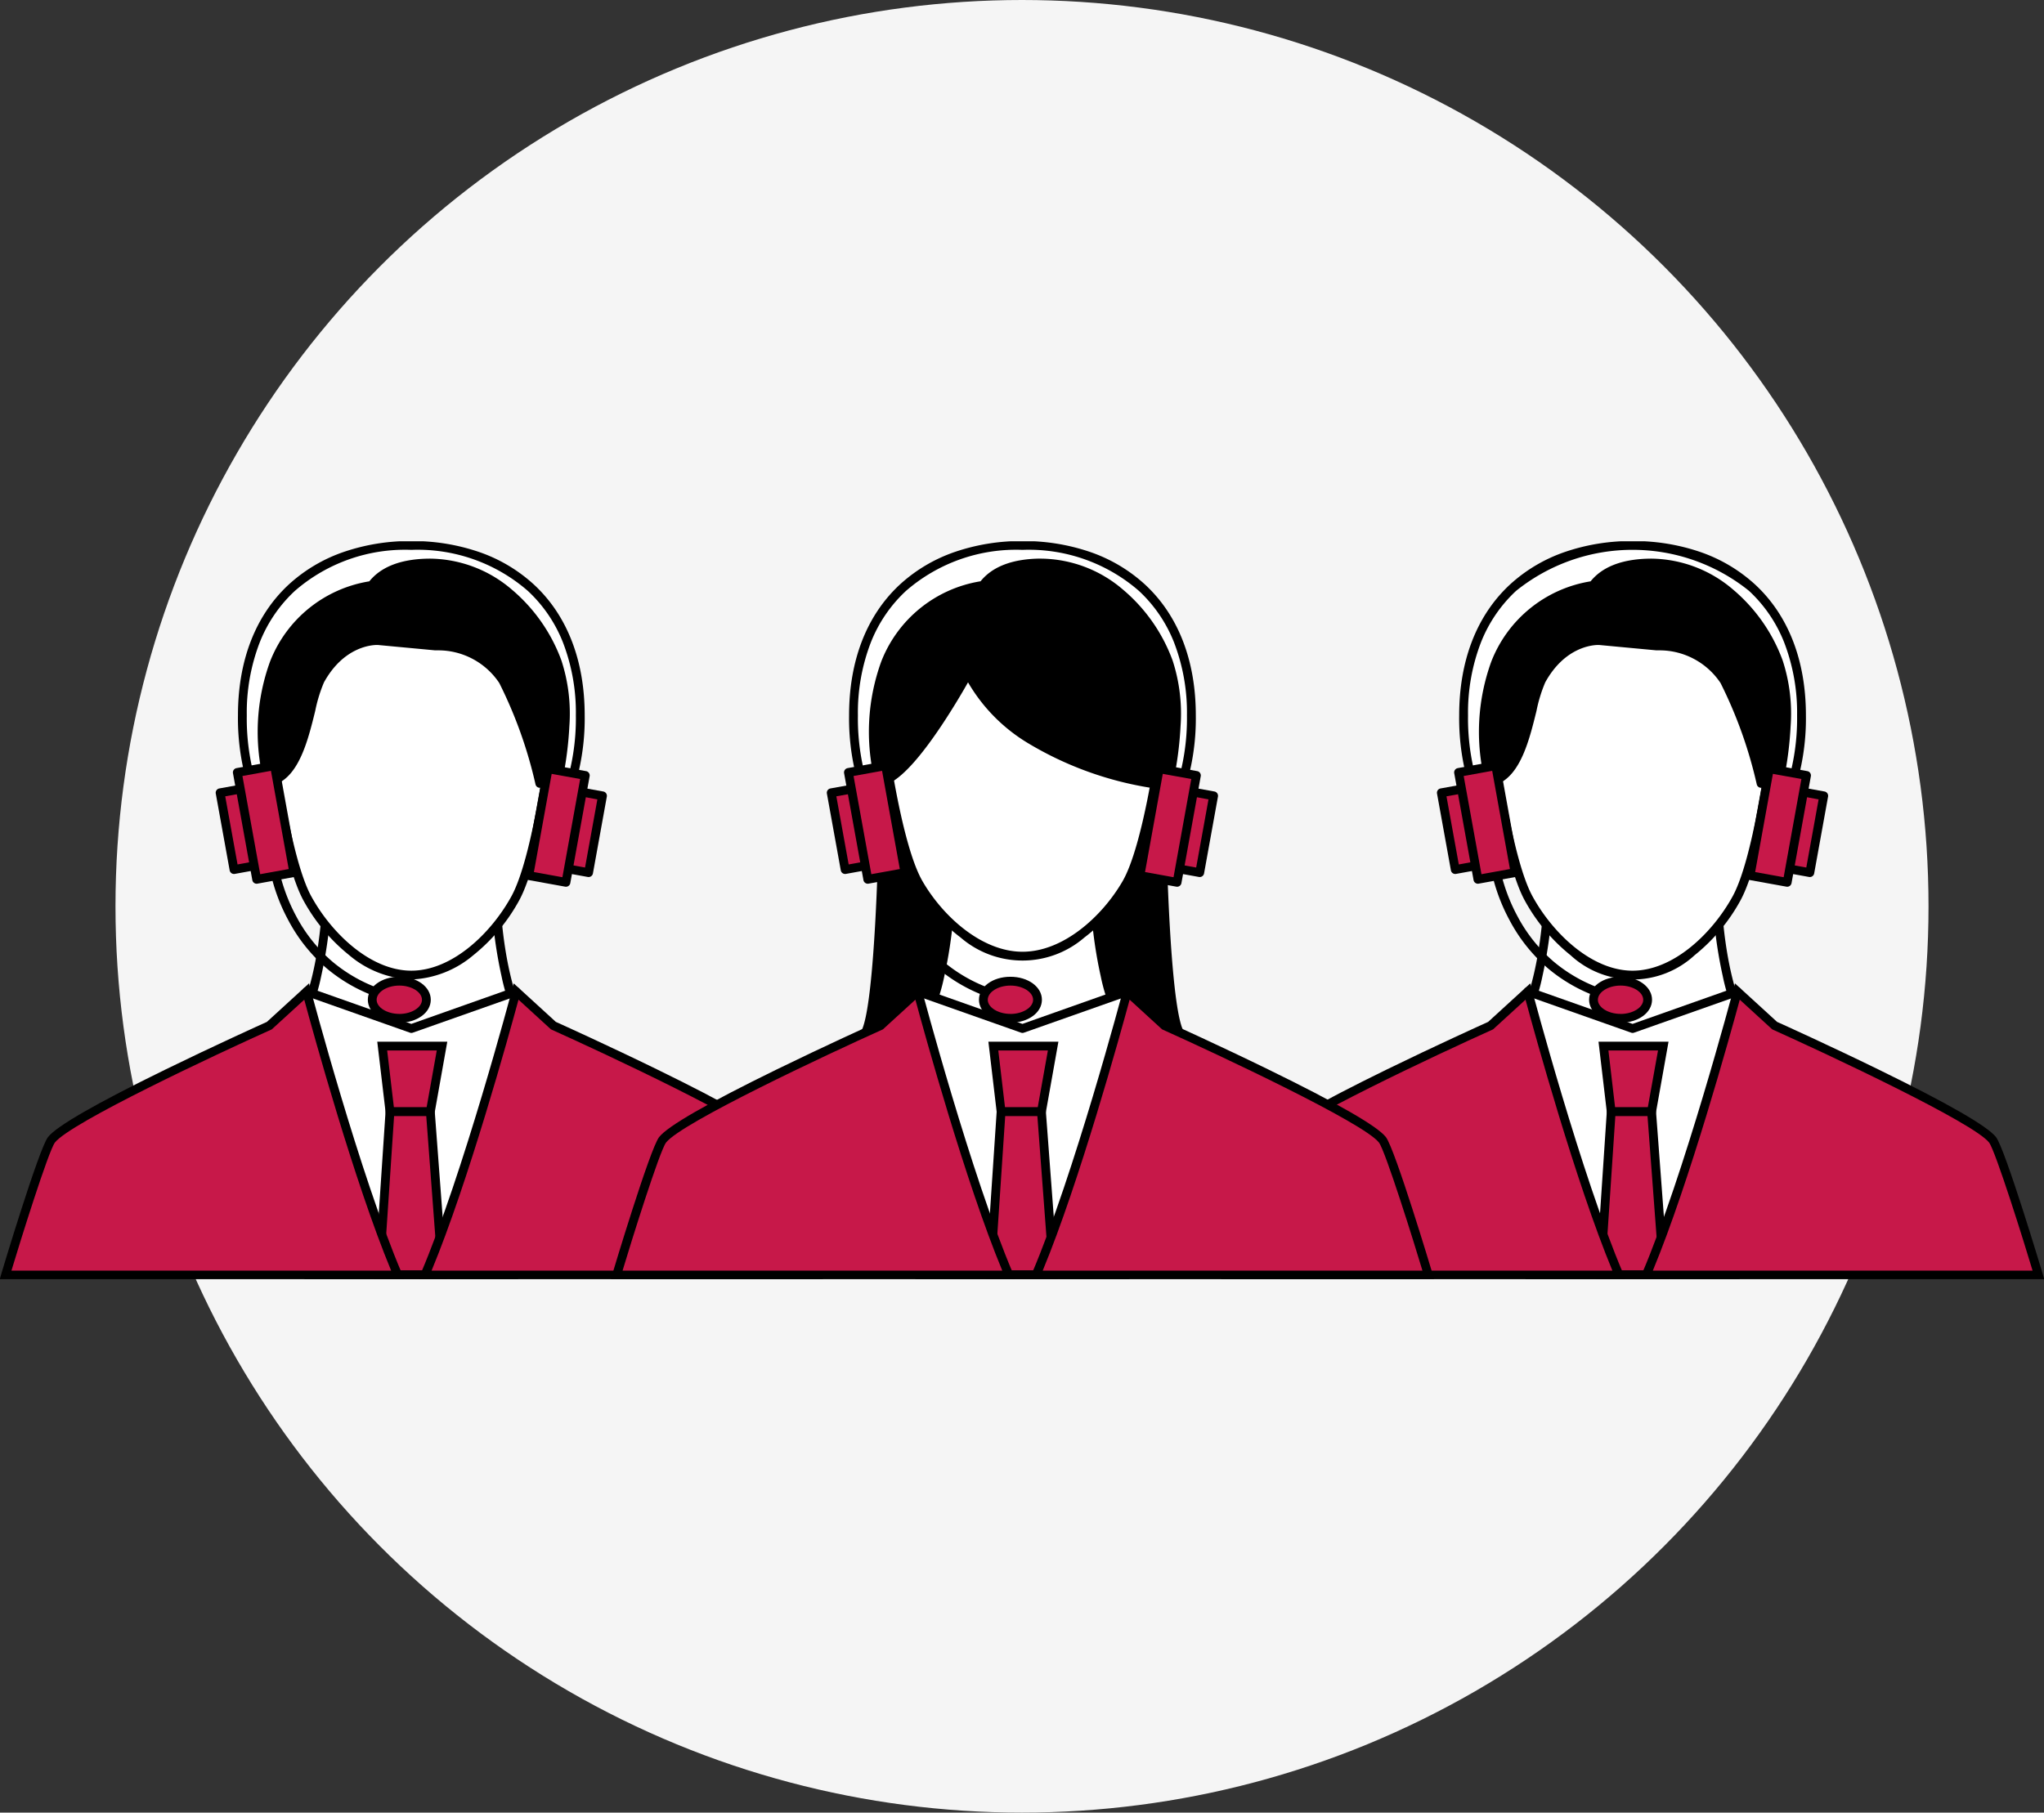 <svg xmlns="http://www.w3.org/2000/svg" xmlns:xlink="http://www.w3.org/1999/xlink" width="162.344" height="144" viewBox="0 0 162.344 144"><rect x="0" y="0" width="162.344" height="144" fill="#333333" stroke="none"/><defs><clipPath id="a"><rect width="162.344" height="58.624" fill="none"/></clipPath></defs><g transform="translate(-40.828 -5453)"><circle cx="72" cy="72" r="72" transform="translate(50 5453)" fill="#f5f5f5"/><g transform="translate(40.828 5496)"><g transform="translate(0 0)" clip-path="url(#a)"><path d="M47.1,13.845C47.1,4.8,41.1.35,33.685.35S20.266,4.8,20.266,13.845s6.008,16.384,13.419,16.384S47.1,22.894,47.1,13.845" transform="translate(-1.016 -0.017)" fill="#fff"/><path d="M33.685,0a16.228,16.228,0,0,1,5.339.855,12.422,12.422,0,0,1,4.388,2.591c2.645,2.442,4.043,6.038,4.043,10.4a18.609,18.609,0,0,1-4.01,11.807,13.925,13.925,0,0,1-4.376,3.6,11.59,11.59,0,0,1-10.768,0,13.925,13.925,0,0,1-4.375-3.6,18.61,18.61,0,0,1-4.01-11.807c0-4.36,1.4-7.956,4.043-10.4A12.422,12.422,0,0,1,28.347.855,16.225,16.225,0,0,1,33.685,0Zm0,29.879a11.9,11.9,0,0,0,9.218-4.67,17.908,17.908,0,0,0,3.851-11.364,15.5,15.5,0,0,0-1.029-5.8,11.182,11.182,0,0,0-2.789-4.088A13.33,13.33,0,0,0,33.685.7a13.328,13.328,0,0,0-9.251,3.261,11.182,11.182,0,0,0-2.788,4.088,15.5,15.5,0,0,0-1.029,5.8,17.909,17.909,0,0,0,3.851,11.364A11.9,11.9,0,0,0,33.685,29.879Z" transform="translate(-1.016 -0.017)"/><path d="M44.342,25.274c3.3-.138,4.041-3.394,3.37-4.471a1.968,1.968,0,0,0-2.646-.565l-1.127.387-.321,4.71Z" transform="translate(-2.187 -0.999)" fill="#fff"/><path d="M43.617,25.684a.35.35,0,0,1-.349-.374l.321-4.71a.35.35,0,0,1,.236-.307l1.1-.378a3.005,3.005,0,0,1,1.3-.323,2.031,2.031,0,0,1,1.786,1.026,3.2,3.2,0,0,1-.18,2.926,3.909,3.909,0,0,1-3.466,2.079l-.718.06Zm.654-4.8-.278,4.072.319-.027h.015a3.233,3.233,0,0,0,2.883-1.707,2.544,2.544,0,0,0,.2-2.229,1.329,1.329,0,0,0-1.192-.7,2.307,2.307,0,0,0-.987.251.364.364,0,0,1-.057.025Z" transform="translate(-2.187 -0.999)"/><path d="M24.25,25.274c-3.3-.138-4.041-3.394-3.37-4.471a1.968,1.968,0,0,1,2.646-.565l1.127.387.321,4.71Z" transform="translate(-1.036 -0.999)" fill="#fff"/><path d="M24.975,25.684h-.029l-.718-.06a3.909,3.909,0,0,1-3.466-2.079,3.2,3.2,0,0,1-.18-2.926,2.031,2.031,0,0,1,1.786-1.026,3.005,3.005,0,0,1,1.3.323l1.1.378A.35.35,0,0,1,25,20.6l.321,4.71a.35.35,0,0,1-.349.374Zm-2.606-5.393a1.33,1.33,0,0,0-1.192.7,2.544,2.544,0,0,0,.2,2.229,3.233,3.233,0,0,0,2.883,1.707h.015l.319.027-.278-4.072-.908-.311a.35.35,0,0,1-.058-.026A2.307,2.307,0,0,0,22.369,20.292Z" transform="translate(-1.036 -0.999)"/><path d="M33.694,50.122l13.331-7.154c-6.648.06-6.655-14.068-6.655-14.068H27.018s-.007,14.128-6.655,14.068Z" transform="translate(-1.021 -1.448)" fill="#fff"/><path d="M33.694,50.472a.35.35,0,0,1-.166-.042L20.2,43.276a.35.35,0,0,1,.169-.658h.039c6.184,0,6.263-13.582,6.263-13.719a.35.35,0,0,1,.35-.35H40.371a.35.35,0,0,1,.35.35c0,.137.081,13.719,6.262,13.719h.04a.35.35,0,0,1,.169.658L33.86,50.43A.35.35,0,0,1,33.694,50.472ZM21.512,43.187l12.182,6.538,12.182-6.538a5.208,5.208,0,0,1-3-2.215,14.378,14.378,0,0,1-2.018-4.958,35.645,35.645,0,0,1-.832-6.765H27.362a35.647,35.647,0,0,1-.833,6.764,14.382,14.382,0,0,1-2.018,4.958A5.209,5.209,0,0,1,21.512,43.187Z" transform="translate(-1.021 -1.448)"/><path d="M44.917,16.386S43.809,25.423,42.061,28.6s-4.962,6.081-8.25,6.081-6.5-2.9-8.25-6.081-2.855-12.216-2.855-12.216S23.9,4.381,33.811,4.381c10.205,0,11.106,12.005,11.106,12.005" transform="translate(-1.138 -0.219)" fill="#fff"/><path d="M33.811,4.031A10.252,10.252,0,0,1,40.06,5.976,11.7,11.7,0,0,1,43.5,10.227a18.222,18.222,0,0,1,1.762,6.133.35.35,0,0,1,0,.069c-.046.372-1.136,9.141-2.9,12.342a14.467,14.467,0,0,1-3.639,4.34,8.107,8.107,0,0,1-4.919,1.922,8.107,8.107,0,0,1-4.918-1.922,14.458,14.458,0,0,1-3.638-4.34c-1.761-3.2-2.85-11.97-2.9-12.342a.35.35,0,0,1,0-.077,19,19,0,0,1,1.871-6.128,12.077,12.077,0,0,1,3.455-4.248A9.994,9.994,0,0,1,33.811,4.031ZM44.565,16.38a17.9,17.9,0,0,0-1.7-5.857,11,11,0,0,0-3.234-3.991,9.57,9.57,0,0,0-5.823-1.8A9.309,9.309,0,0,0,28.1,6.537a11.387,11.387,0,0,0-3.251,4.006,18.659,18.659,0,0,0-1.794,5.84c.083.656,1.172,9.072,2.81,12.05,1.614,2.937,4.7,5.9,7.943,5.9s6.329-2.963,7.944-5.9C43.4,25.449,44.486,17,44.565,16.38Z" transform="translate(-1.138 -0.219)"/><path d="M42.28,37.66,33.959,40.6,25.638,37.66V60.18H42.28Z" transform="translate(-1.285 -1.888)" fill="#fff"/><path d="M25.638,37.31a.35.35,0,0,1,.116.02l8.2,2.9,8.2-2.9a.35.35,0,0,1,.466.33V60.18a.35.35,0,0,1-.35.35H25.638a.35.35,0,0,1-.35-.35V37.66a.35.35,0,0,1,.35-.35Zm8.321,3.637a.35.35,0,0,1-.116-.02l-7.854-2.772V59.83H41.93V38.154l-7.854,2.772A.35.35,0,0,1,33.959,40.947Z" transform="translate(-1.285 -1.888)"/><path d="M31.959,42.222h4.75l-.927,5.212H32.575Z" transform="translate(-1.602 -2.117)" fill="#c71849"/><path d="M31.566,41.872h5.562l-1.052,5.912H32.264Zm4.726.7H32.353l.533,4.512h2.6Z" transform="translate(-1.602 -2.117)"/><path d="M45.366,9.693C43.829,5.47,39.886,1.7,35.028,1.824c-2.39.061-3.693.837-4.393,1.773a9.917,9.917,0,0,0-7.757,6.188,16.093,16.093,0,0,0-.5,9.248,2.211,2.211,0,0,1,.5.047c2.5-.978,2.794-6.386,3.65-7.943,1.844-3.353,4.61-3.154,4.61-3.154l4.56.427a6.161,6.161,0,0,1,5.354,2.753,34.56,34.56,0,0,1,2.925,8.165,2.523,2.523,0,0,1,1.436-.275c.429-2.055,1.073-6.277-.048-9.361" transform="translate(-1.099 -0.091)"/><path d="M35.26,1.471A10.112,10.112,0,0,1,41.751,3.93a13.381,13.381,0,0,1,3.943,5.644,13.643,13.643,0,0,1,.627,5.2,27.806,27.806,0,0,1-.565,4.351.35.35,0,0,1-.4.274,1.527,1.527,0,0,0-.228-.017,2.307,2.307,0,0,0-.984.25.35.35,0,0,1-.51-.218,35.268,35.268,0,0,0-2.881-8.063,5.82,5.82,0,0,0-4.831-2.594c-.107,0-.183,0-.229,0l-.033,0-4.555-.427h-.062c-.431,0-2.657.144-4.214,2.974a11.594,11.594,0,0,0-.694,2.267c-.559,2.271-1.254,5.1-3.135,5.833a.35.35,0,0,1-.2.017,1.85,1.85,0,0,0-.42-.04.35.35,0,0,1-.35-.271,16.382,16.382,0,0,1,.513-9.451,10.206,10.206,0,0,1,7.89-6.385c.919-1.142,2.458-1.748,4.578-1.8C35.1,1.472,35.18,1.471,35.26,1.471Zm9.872,17.213c.962-4.83.358-7.624-.1-8.871A12.671,12.671,0,0,0,41.3,4.468a9.422,9.422,0,0,0-6.043-2.3l-.223,0c-1.962.05-3.349.6-4.122,1.633a.35.35,0,0,1-.221.135,9.546,9.546,0,0,0-7.488,5.967,15.61,15.61,0,0,0-.544,8.785q.088.008.177.023c1.48-.669,2.112-3.239,2.622-5.312a11.565,11.565,0,0,1,.761-2.437c1.746-3.176,4.327-3.337,4.827-3.337.067,0,.107,0,.115,0h.007l4.543.426c.047,0,.12,0,.213,0a6.506,6.506,0,0,1,5.412,2.9l.016.025a33.785,33.785,0,0,1,2.86,7.861A2.848,2.848,0,0,1,45.133,18.684Z" transform="translate(-1.099 -0.091)"/><path d="M35.769,47.709H32.562L31.7,60.66h5.042Z" transform="translate(-1.589 -2.392)" fill="#c71849"/><path d="M32.234,47.359h3.86l1.024,13.65H31.325Zm3.21.7H32.889l-.816,12.25h4.291Z" transform="translate(-1.589 -2.392)"/><path d="M31.617,60.18H.464c.158-.555,2.993-9.907,3.647-10.743,1.561-2,17.3-9.069,17.3-9.069l2.961-2.708S28.253,52.3,31.617,60.18" transform="translate(-0.023 -1.888)" fill="#c71849"/><path d="M32.147,60.53H0l.127-.446c.027-.1,2.976-9.927,3.709-10.863.68-.87,3.829-2.68,9.359-5.382,3.835-1.873,7.548-3.552,8.025-3.768l3.346-3.06.148.559c.039.146,3.909,14.71,7.224,22.472ZM.932,59.83H31.089c-2.913-7.014-6.173-18.83-6.9-21.523L21.61,40.664l-.051.023C17.2,42.645,5.624,48.072,4.387,49.653,3.879,50.3,1.581,57.656.932,59.83Z" transform="translate(-0.023 -1.888)"/><path d="M35.533,60.18H66.687c-.158-.555-2.994-9.907-3.647-10.743-1.562-2-17.3-9.069-17.3-9.069L42.775,37.66S38.9,52.3,35.533,60.18" transform="translate(-1.782 -1.888)" fill="#c71849"/><path d="M67.151,60.53H35l.208-.487C38.526,52.28,42.4,37.717,42.436,37.57l.148-.559,3.346,3.06c.478.215,4.19,1.894,8.025,3.768,5.53,2.7,8.679,4.512,9.36,5.382.734.939,3.681,10.767,3.708,10.863Zm-31.091-.7H66.22c-.649-2.173-2.947-9.526-3.456-10.177-1.237-1.581-12.815-7.008-17.172-8.966l-.051-.023-2.577-2.358C42.234,41,38.974,52.816,36.06,59.83Z" transform="translate(-1.782 -1.888)"/><rect width="6.204" height="3.001" transform="matrix(0.178, -0.984, 0.984, 0.178, 43.797, 25.791)" fill="#c71849"/><path d="M0-.35H6.2a.35.35,0,0,1,.35.35V3a.35.35,0,0,1-.35.35H0A.35.35,0,0,1-.35,3V0A.35.35,0,0,1,0-.35Zm5.854.7H.35v2.3h5.5Z" transform="matrix(0.178, -0.984, 0.984, 0.178, 43.797, 25.791)"/><rect width="8.628" height="3.001" transform="matrix(0.178, -0.984, 0.984, 0.178, 41.999, 26.562)" fill="#c71849"/><path d="M0-.35H8.628a.35.35,0,0,1,.35.35V3a.35.35,0,0,1-.35.35H0A.35.35,0,0,1-.35,3V0A.35.35,0,0,1,0-.35Zm8.278.7H.35v2.3H8.278Z" transform="matrix(0.178, -0.984, 0.984, 0.178, 41.999, 26.562)"/><path d="M32.617,37.959a.351.351,0,0,1-.08-.009,12.816,12.816,0,0,1-5.456-2.7,13.075,13.075,0,0,1-3.05-3.835A14.621,14.621,0,0,1,22.417,26.5a.35.35,0,0,1,.7-.071h0a14.2,14.2,0,0,0,1.548,4.682,12.368,12.368,0,0,0,2.886,3.619A12.127,12.127,0,0,0,32.7,37.268a.35.35,0,0,1-.079.691Z" transform="translate(-1.141 -1.326)"/><rect width="3.001" height="6.204" transform="matrix(0.984, -0.178, 0.178, 0.984, 17.482, 19.981)" fill="#c71849"/><path d="M0-.35H3a.35.35,0,0,1,.35.35V6.2a.35.35,0,0,1-.35.35H0A.35.35,0,0,1-.35,6.2V0A.35.35,0,0,1,0-.35Zm2.651.7H.35v5.5h2.3Z" transform="matrix(0.984, -0.178, 0.178, 0.984, 17.482, 19.981)"/><rect width="3.001" height="8.628" transform="matrix(0.984, -0.178, 0.178, 0.984, 18.849, 18.366)" fill="#c71849"/><path d="M0-.35H3a.35.35,0,0,1,.35.35V8.628a.35.35,0,0,1-.35.35H0a.35.35,0,0,1-.35-.35V0A.35.35,0,0,1,0-.35Zm2.651.7H.35V8.278h2.3Z" transform="matrix(0.984, -0.178, 0.178, 0.984, 18.849, 18.366)"/><path d="M35.428,38.269c0,.816-.963,1.477-2.151,1.477s-2.151-.661-2.151-1.477.963-1.477,2.151-1.477,2.151.661,2.151,1.477" transform="translate(-1.561 -1.844)" fill="#c71849"/><path d="M2.151-.35c1.4,0,2.5.8,2.5,1.827S3.554,3.3,2.151,3.3s-2.5-.8-2.5-1.827S.749-.35,2.151-.35Zm0,2.954c.976,0,1.8-.516,1.8-1.127S3.128.35,2.151.35.35.866.35,1.477,1.175,2.6,2.151,2.6Z" transform="translate(29.564 34.948)"/><path d="M149.221,13.845C149.221,4.8,143.213.35,135.8.35S122.383,4.8,122.383,13.845s6.008,16.384,13.419,16.384,13.42-7.335,13.42-16.384" transform="translate(-6.136 -0.017)" fill="#fff"/><path d="M135.8,0a16.228,16.228,0,0,1,5.339.855,12.422,12.422,0,0,1,4.388,2.591c2.645,2.442,4.043,6.038,4.043,10.4a18.609,18.609,0,0,1-4.01,11.807,13.925,13.925,0,0,1-4.376,3.6,11.59,11.59,0,0,1-10.768,0,13.925,13.925,0,0,1-4.375-3.6,18.61,18.61,0,0,1-4.01-11.807c0-4.36,1.4-7.956,4.043-10.4A12.422,12.422,0,0,1,130.464.855,16.225,16.225,0,0,1,135.8,0Zm0,29.879a11.9,11.9,0,0,0,9.218-4.67,17.908,17.908,0,0,0,3.851-11.364,15.5,15.5,0,0,0-1.029-5.8,11.182,11.182,0,0,0-2.789-4.088,14.754,14.754,0,0,0-18.5,0,11.182,11.182,0,0,0-2.788,4.088,15.5,15.5,0,0,0-1.029,5.8,17.909,17.909,0,0,0,3.851,11.364A11.9,11.9,0,0,0,135.8,29.879Z" transform="translate(-6.136 -0.017)"/><path d="M146.459,25.274c3.3-.138,4.041-3.394,3.37-4.471a1.968,1.968,0,0,0-2.646-.565l-1.127.387-.321,4.71Z" transform="translate(-7.307 -0.999)" fill="#fff"/><path d="M145.734,25.684a.35.35,0,0,1-.349-.374l.321-4.71a.35.35,0,0,1,.236-.307l1.1-.378a3.005,3.005,0,0,1,1.3-.323,2.031,2.031,0,0,1,1.786,1.026,3.2,3.2,0,0,1-.179,2.926,3.909,3.909,0,0,1-3.466,2.079l-.718.06Zm.654-4.8-.278,4.072.319-.027h.015a3.233,3.233,0,0,0,2.883-1.707,2.544,2.544,0,0,0,.2-2.229,1.329,1.329,0,0,0-1.192-.7,2.307,2.307,0,0,0-.987.251.364.364,0,0,1-.057.025Z" transform="translate(-7.307 -0.999)"/><path d="M126.367,25.274c-3.3-.138-4.041-3.394-3.37-4.471a1.968,1.968,0,0,1,2.646-.565l1.127.387.321,4.71Z" transform="translate(-6.156 -0.999)" fill="#fff"/><path d="M127.092,25.684h-.029l-.718-.06a3.909,3.909,0,0,1-3.466-2.079,3.2,3.2,0,0,1-.18-2.926,2.031,2.031,0,0,1,1.786-1.026,3.005,3.005,0,0,1,1.3.323l1.1.378a.35.35,0,0,1,.236.307l.321,4.71a.35.35,0,0,1-.349.374Zm-2.606-5.393a1.33,1.33,0,0,0-1.192.7,2.544,2.544,0,0,0,.2,2.229,3.233,3.233,0,0,0,2.883,1.707h.015l.319.027-.278-4.072-.908-.311a.35.35,0,0,1-.058-.026A2.307,2.307,0,0,0,124.486,20.292Z" transform="translate(-6.156 -0.999)"/><path d="M135.811,50.122l13.331-7.154c-6.648.06-6.655-14.068-6.655-14.068H129.135s-.007,14.128-6.655,14.068Z" transform="translate(-6.141 -1.448)" fill="#fff"/><path d="M135.811,50.472a.35.35,0,0,1-.165-.042l-13.331-7.154a.35.35,0,0,1,.169-.658h.039c6.181,0,6.263-13.582,6.263-13.719a.35.35,0,0,1,.35-.35h13.353a.35.35,0,0,1,.35.35c0,.137.081,13.719,6.262,13.719h.043a.35.35,0,0,1,.165.658L135.977,50.43A.35.35,0,0,1,135.811,50.472Zm-12.182-7.285,12.182,6.538,12.182-6.538a5.208,5.208,0,0,1-3-2.215,14.378,14.378,0,0,1-2.018-4.958,35.645,35.645,0,0,1-.832-6.765H129.479a35.646,35.646,0,0,1-.833,6.764,14.382,14.382,0,0,1-2.018,4.958A5.209,5.209,0,0,1,123.629,43.187Z" transform="translate(-6.141 -1.448)"/><path d="M147.035,16.386s-1.108,9.037-2.855,12.216-4.962,6.081-8.25,6.081-6.5-2.9-8.25-6.081-2.855-12.216-2.855-12.216,1.19-12.005,11.1-12.005c10.205,0,11.106,12.005,11.106,12.005" transform="translate(-6.259 -0.219)" fill="#fff"/><path d="M135.929,4.031a10.252,10.252,0,0,1,6.249,1.945,11.7,11.7,0,0,1,3.444,4.252,18.222,18.222,0,0,1,1.762,6.133.349.349,0,0,1,0,.069c-.046.372-1.136,9.141-2.9,12.342a14.467,14.467,0,0,1-3.639,4.34,7.253,7.253,0,0,1-9.837,0,14.458,14.458,0,0,1-3.638-4.34c-1.761-3.2-2.85-11.97-2.9-12.342a.351.351,0,0,1,0-.077,19,19,0,0,1,1.871-6.128A12.077,12.077,0,0,1,129.8,5.976,9.994,9.994,0,0,1,135.929,4.031ZM146.683,16.38a17.9,17.9,0,0,0-1.7-5.857,11,11,0,0,0-3.234-3.991,9.57,9.57,0,0,0-5.823-1.8,9.309,9.309,0,0,0-5.708,1.806,11.387,11.387,0,0,0-3.251,4.006,18.66,18.66,0,0,0-1.794,5.84c.083.656,1.172,9.072,2.81,12.05,1.614,2.937,4.7,5.9,7.943,5.9s6.329-2.963,7.944-5.9C145.513,25.45,146.6,17,146.683,16.38Z" transform="translate(-6.259 -0.219)"/><path d="M144.4,37.66,136.076,40.6l-8.321-2.937V60.18H144.4Z" transform="translate(-6.406 -1.888)" fill="#fff"/><path d="M127.756,37.31a.35.35,0,0,1,.116.02l8.2,2.9,8.2-2.9a.35.35,0,0,1,.466.33V60.18a.35.35,0,0,1-.35.35H127.756a.35.35,0,0,1-.35-.35V37.66a.35.35,0,0,1,.35-.35Zm8.321,3.637a.35.35,0,0,1-.116-.02l-7.854-2.772V59.83h15.942V38.154l-7.854,2.772A.35.35,0,0,1,136.076,40.947Z" transform="translate(-6.406 -1.888)"/><path d="M134.077,42.222h4.75l-.927,5.212h-3.208Z" transform="translate(-6.722 -2.117)" fill="#c71849"/><path d="M133.683,41.872h5.562l-1.052,5.912h-3.812Zm4.726.7h-3.939L135,47.084h2.6Z" transform="translate(-6.722 -2.117)"/><path d="M147.483,9.693C145.946,5.47,142,1.7,137.145,1.824c-2.39.061-3.693.837-4.392,1.773A9.917,9.917,0,0,0,125,9.786a16.093,16.093,0,0,0-.5,9.248,2.211,2.211,0,0,1,.5.047c2.5-.978,2.794-6.386,3.65-7.943,1.844-3.353,4.61-3.154,4.61-3.154l4.56.427a6.161,6.161,0,0,1,5.354,2.753,34.561,34.561,0,0,1,2.925,8.165,2.523,2.523,0,0,1,1.436-.275c.429-2.055,1.073-6.277-.048-9.361" transform="translate(-6.219 -0.091)"/><path d="M137.378,1.471a10.112,10.112,0,0,1,6.491,2.459,13.382,13.382,0,0,1,3.943,5.644,13.643,13.643,0,0,1,.627,5.2,27.805,27.805,0,0,1-.565,4.351.35.35,0,0,1-.4.274,1.528,1.528,0,0,0-.228-.017,2.307,2.307,0,0,0-.984.25.35.35,0,0,1-.51-.218,35.269,35.269,0,0,0-2.881-8.063,5.82,5.82,0,0,0-4.831-2.594c-.106,0-.183,0-.229,0l-.033,0-4.555-.427h-.062c-.431,0-2.657.144-4.214,2.974a11.594,11.594,0,0,0-.694,2.267c-.559,2.271-1.254,5.1-3.135,5.833a.35.35,0,0,1-.2.017,1.851,1.851,0,0,0-.42-.04.351.351,0,0,1-.35-.271,16.382,16.382,0,0,1,.513-9.451,10.206,10.206,0,0,1,7.891-6.385c.918-1.142,2.457-1.748,4.577-1.8C137.217,1.472,137.3,1.471,137.378,1.471Zm9.872,17.213c.962-4.83.358-7.624-.1-8.871a12.671,12.671,0,0,0-3.733-5.345,9.421,9.421,0,0,0-6.043-2.3l-.223,0c-1.963.05-3.349.6-4.121,1.633a.35.35,0,0,1-.221.136,9.546,9.546,0,0,0-7.489,5.967,15.61,15.61,0,0,0-.544,8.785q.088.008.177.023c1.48-.669,2.112-3.239,2.622-5.312a11.565,11.565,0,0,1,.761-2.437c1.746-3.176,4.327-3.337,4.827-3.337.067,0,.107,0,.115,0h.007l4.543.426c.047,0,.12,0,.213,0a6.506,6.506,0,0,1,5.412,2.9l.016.025a33.786,33.786,0,0,1,2.86,7.861A2.849,2.849,0,0,1,147.25,18.684Z" transform="translate(-6.219 -0.091)"/><path d="M137.887,47.709h-3.208l-.862,12.95h5.042Z" transform="translate(-6.709 -2.392)" fill="#c71849"/><path d="M134.352,47.359h3.86l1.024,13.65h-5.793Zm3.21.7h-2.556l-.816,12.25h4.291Z" transform="translate(-6.709 -2.392)"/><path d="M133.734,60.18H102.581c.158-.555,2.993-9.907,3.647-10.743,1.561-2,17.3-9.069,17.3-9.069l2.961-2.708s3.877,14.644,7.241,22.52" transform="translate(-5.143 -1.888)" fill="#c71849"/><path d="M134.264,60.53H102.118l.127-.446c.027-.1,2.976-9.927,3.709-10.863.68-.87,3.829-2.68,9.359-5.382,3.835-1.873,7.548-3.552,8.025-3.768l3.346-3.06.148.559c.039.146,3.909,14.71,7.224,22.472Zm-31.215-.7h30.158c-2.913-7.014-6.173-18.83-6.9-21.523l-2.577,2.357-.051.023c-4.357,1.958-15.935,7.385-17.171,8.966C106,50.3,103.7,57.656,103.049,59.83Z" transform="translate(-5.143 -1.888)"/><path d="M137.651,60.18h31.154c-.158-.555-2.994-9.907-3.647-10.743-1.562-2-17.3-9.069-17.3-9.069l-2.961-2.708s-3.878,14.644-7.242,22.52" transform="translate(-6.902 -1.888)" fill="#c71849"/><path d="M169.269,60.53H137.121l.208-.487c3.315-7.763,7.187-22.326,7.225-22.472l.148-.559,3.346,3.06c.478.215,4.19,1.894,8.025,3.768,5.53,2.7,8.679,4.512,9.36,5.382.734.938,3.681,10.767,3.708,10.863Zm-31.091-.7h30.16c-.649-2.174-2.947-9.527-3.456-10.177-1.237-1.581-12.815-7.008-17.172-8.966l-.051-.023-2.577-2.358C144.352,41,141.092,52.816,138.178,59.83Z" transform="translate(-6.902 -1.888)"/><rect width="6.204" height="3.001" transform="translate(140.794 25.791) rotate(-79.754)" fill="#c71849"/><path d="M0-.35H6.2a.35.35,0,0,1,.35.35V3a.35.35,0,0,1-.35.35H0A.35.35,0,0,1-.35,3V0A.35.35,0,0,1,0-.35Zm5.854.7H.35v2.3h5.5Z" transform="translate(140.794 25.791) rotate(-79.754)"/><rect width="8.628" height="3.001" transform="translate(138.996 26.562) rotate(-79.754)" fill="#c71849"/><path d="M0-.35H8.628a.35.35,0,0,1,.35.35V3a.35.35,0,0,1-.35.35H0A.35.35,0,0,1-.35,3V0A.35.35,0,0,1,0-.35Zm8.278.7H.35v2.3H8.278Z" transform="translate(138.996 26.562) rotate(-79.754)"/><path d="M134.735,37.959a.351.351,0,0,1-.08-.009,12.816,12.816,0,0,1-5.456-2.7,13.075,13.075,0,0,1-3.05-3.835,14.621,14.621,0,0,1-1.615-4.918.35.35,0,0,1,.7-.071,14.2,14.2,0,0,0,1.548,4.682,12.368,12.368,0,0,0,2.886,3.619,12.127,12.127,0,0,0,5.149,2.539.35.35,0,0,1-.079.691Z" transform="translate(-6.261 -1.326)"/><rect width="3.001" height="6.204" transform="matrix(0.984, -0.178, 0.178, 0.984, 114.479, 19.981)" fill="#c71849"/><path d="M0-.35H3a.35.35,0,0,1,.35.35V6.2a.35.35,0,0,1-.35.35H0A.35.35,0,0,1-.35,6.2V0A.35.35,0,0,1,0-.35Zm2.651.7H.35v5.5h2.3Z" transform="matrix(0.984, -0.178, 0.178, 0.984, 114.479, 19.981)"/><rect width="3.001" height="8.628" transform="matrix(0.984, -0.178, 0.178, 0.984, 115.846, 18.366)" fill="#c71849"/><path d="M0-.35H3a.35.35,0,0,1,.35.35V8.628a.35.35,0,0,1-.35.35H0a.35.35,0,0,1-.35-.35V0A.35.35,0,0,1,0-.35Zm2.651.7H.35V8.278h2.3Z" transform="matrix(0.984, -0.178, 0.178, 0.984, 115.846, 18.366)"/><path d="M137.545,38.269c0,.816-.963,1.477-2.151,1.477s-2.151-.661-2.151-1.477.963-1.477,2.151-1.477,2.151.661,2.151,1.477" transform="translate(-6.681 -1.844)" fill="#c71849"/><path d="M2.151-.35c1.4,0,2.5.8,2.5,1.827S3.554,3.3,2.151,3.3s-2.5-.8-2.5-1.827S.749-.35,2.151-.35Zm0,2.954c.976,0,1.8-.516,1.8-1.127S3.128.35,2.151.35.35.866.35,1.477,1.175,2.6,2.151,2.6Z" transform="translate(126.562 34.948)"/><path d="M98.2,13.845C98.2,4.8,92.2.35,84.785.35S71.366,4.8,71.366,13.845s6.008,16.384,13.419,16.384S98.2,22.894,98.2,13.845" transform="translate(-3.578 -0.017)" fill="#fff"/><path d="M84.785,0a16.228,16.228,0,0,1,5.339.855,12.422,12.422,0,0,1,4.388,2.591c2.645,2.442,4.043,6.038,4.043,10.4a18.609,18.609,0,0,1-4.01,11.807,13.925,13.925,0,0,1-4.376,3.6,11.59,11.59,0,0,1-10.768,0,13.925,13.925,0,0,1-4.375-3.6,18.61,18.61,0,0,1-4.01-11.807c0-4.36,1.4-7.956,4.043-10.4A12.422,12.422,0,0,1,79.447.855,16.225,16.225,0,0,1,84.785,0Zm0,29.879A11.9,11.9,0,0,0,94,25.208a17.908,17.908,0,0,0,3.851-11.364,15.5,15.5,0,0,0-1.029-5.8,11.182,11.182,0,0,0-2.789-4.088A13.33,13.33,0,0,0,84.785.7a13.328,13.328,0,0,0-9.251,3.261,11.183,11.183,0,0,0-2.788,4.088,15.5,15.5,0,0,0-1.029,5.8,17.909,17.909,0,0,0,3.851,11.364A11.9,11.9,0,0,0,84.785,29.879Z" transform="translate(-3.578 -0.017)"/><path d="M73.739,25.377S73.495,37.448,72.463,40.1c-.225.578,2.148-1.3,2.148-1.3l3.2-1.627,1.148-5.573s-3.511-3.478-3.9-6.074Z" transform="translate(-3.632 -1.272)"/><path d="M73.739,25.027l.038,0,1.319.142a.35.35,0,0,1,.309.3c.364,2.452,3.762,5.843,3.8,5.877a.35.35,0,0,1,.1.319l-1.148,5.573a.35.35,0,0,1-.184.241L74.8,39.09c-1.854,1.466-2.19,1.466-2.3,1.466a.4.4,0,0,1-.333-.17.429.429,0,0,1-.03-.417c1-2.56,1.249-14.478,1.252-14.6a.35.35,0,0,1,.35-.343Zm1.022.812-.681-.074c-.048,1.955-.3,10.577-1.088,13.788.4-.267.937-.666,1.4-1.034a.35.35,0,0,1,.059-.038L77.5,36.931l1.077-5.225C77.933,31.048,75.276,28.206,74.761,25.839Z" transform="translate(-3.632 -1.272)"/><path d="M96.9,25.377s.244,12.071,1.276,14.718c.225.578-2.148-1.3-2.148-1.3l-3.2-1.627-1.148-5.573s3.511-3.478,3.9-6.074Z" transform="translate(-4.597 -1.272)"/><path d="M96.9,25.027a.35.35,0,0,1,.35.343c0,.12.254,12.039,1.252,14.6a.429.429,0,0,1-.03.417.4.4,0,0,1-.333.17c-.161,0-.4-.06-1.384-.773-.424-.307-.811-.61-.916-.693l-3.165-1.611a.35.35,0,0,1-.184-.241L91.34,31.664a.35.35,0,0,1,.1-.319c.034-.034,3.433-3.427,3.8-5.877a.35.35,0,0,1,.309-.3l1.319-.142Zm.747,14.527c-.789-3.211-1.04-11.833-1.088-13.788l-.681.074c-.515,2.367-3.172,5.209-3.813,5.867l1.077,5.225,3.045,1.551a.349.349,0,0,1,.059.038C96.709,38.888,97.248,39.287,97.645,39.554Z" transform="translate(-4.597 -1.272)"/><path d="M95.443,25.274c3.3-.138,4.041-3.394,3.37-4.471a1.968,1.968,0,0,0-2.646-.565l-1.127.387-.321,4.71Z" transform="translate(-4.749 -0.999)" fill="#fff"/><path d="M94.718,25.684a.35.35,0,0,1-.349-.374l.321-4.71a.35.35,0,0,1,.236-.307l1.1-.378a3.005,3.005,0,0,1,1.3-.323,2.031,2.031,0,0,1,1.786,1.026,3.2,3.2,0,0,1-.179,2.926,3.909,3.909,0,0,1-3.466,2.079l-.718.06Zm.654-4.8-.278,4.072.319-.027h.015a3.233,3.233,0,0,0,2.883-1.707,2.544,2.544,0,0,0,.2-2.229,1.33,1.33,0,0,0-1.192-.7,2.307,2.307,0,0,0-.987.251.364.364,0,0,1-.057.025Z" transform="translate(-4.749 -0.999)"/><path d="M75.351,25.274c-3.3-.138-4.041-3.394-3.37-4.471a1.968,1.968,0,0,1,2.646-.565l1.128.387.321,4.71Z" transform="translate(-3.598 -0.999)" fill="#fff"/><path d="M76.076,25.684h-.029l-.718-.06a3.909,3.909,0,0,1-3.466-2.079,3.2,3.2,0,0,1-.18-2.926,2.031,2.031,0,0,1,1.786-1.026,3.005,3.005,0,0,1,1.3.323l1.1.378a.35.35,0,0,1,.236.307l.321,4.71a.35.35,0,0,1-.349.374ZM73.47,20.292a1.33,1.33,0,0,0-1.192.7,2.544,2.544,0,0,0,.2,2.229,3.233,3.233,0,0,0,2.883,1.707h.015l.319.027-.278-4.072-.908-.311a.35.35,0,0,1-.058-.026A2.307,2.307,0,0,0,73.47,20.292Z" transform="translate(-3.598 -0.999)"/><path d="M84.845,50.122l12.381-7.154c-6.648.06-6.656-14.068-6.656-14.068H79.12s-.008,14.128-6.656,14.068Z" transform="translate(-3.633 -1.448)" fill="#fff"/><path d="M84.845,50.472a.35.35,0,0,1-.175-.047L72.289,43.27a.35.35,0,0,1,.178-.653h.039c6.184,0,6.264-13.582,6.264-13.719a.35.35,0,0,1,.35-.35H90.571a.35.35,0,0,1,.35.35c0,.137.082,13.719,6.263,13.719h.04a.35.35,0,0,1,.178.653L85.021,50.425A.35.35,0,0,1,84.845,50.472ZM73.564,43.2l11.282,6.519L96.127,43.2a5.189,5.189,0,0,1-3.049-2.227,14.379,14.379,0,0,1-2.018-4.958,35.646,35.646,0,0,1-.833-6.765H79.464a35.648,35.648,0,0,1-.833,6.764,14.383,14.383,0,0,1-2.018,4.958A5.19,5.19,0,0,1,73.564,43.2Z" transform="translate(-3.633 -1.448)"/><path d="M96.018,15.779S94.91,24.373,93.162,27.4s-4.962,5.782-8.25,5.782-6.5-2.758-8.25-5.782-2.855-11.617-2.855-11.617S75,4.363,84.912,4.363c10.205,0,11.106,11.416,11.106,11.416" transform="translate(-3.701 -0.218)" fill="#fff"/><path d="M84.912,4.013a10.608,10.608,0,0,1,6.242,1.848A11.274,11.274,0,0,1,94.6,9.908a16.694,16.694,0,0,1,1.765,5.844.35.35,0,0,1,0,.072c-.046.354-1.137,8.7-2.9,11.747a13.966,13.966,0,0,1-3.642,4.13A7.517,7.517,0,0,1,80,31.7a13.957,13.957,0,0,1-3.641-4.13c-1.764-3.049-2.854-11.394-2.9-11.747a.35.35,0,0,1,0-.081,17.426,17.426,0,0,1,1.874-5.838,11.639,11.639,0,0,1,3.458-4.044A10.336,10.336,0,0,1,84.912,4.013ZM95.665,15.772a16.345,16.345,0,0,0-1.694-5.557,10.569,10.569,0,0,0-3.231-3.789,9.926,9.926,0,0,0-5.829-1.713A9.651,9.651,0,0,0,79.2,6.432a10.948,10.948,0,0,0-3.247,3.805,17.061,17.061,0,0,0-1.79,5.54c.087.653,1.174,8.623,2.806,11.444,1.613,2.791,4.7,5.607,7.947,5.607s6.333-2.816,7.948-5.607C94.494,24.393,95.583,16.394,95.665,15.772Z" transform="translate(-3.701 -0.218)"/><path d="M93.38,37.66,85.06,40.6,76.739,37.66V60.18H93.38Z" transform="translate(-3.848 -1.888)" fill="#fff"/><path d="M76.739,37.31a.35.35,0,0,1,.116.02l8.2,2.9,8.2-2.9a.35.35,0,0,1,.466.33V60.18a.35.35,0,0,1-.35.35H76.739a.35.35,0,0,1-.35-.35V37.66a.35.35,0,0,1,.35-.35Zm8.321,3.637a.35.35,0,0,1-.116-.02l-7.854-2.772V59.83H93.03V38.154l-7.854,2.772A.35.35,0,0,1,85.06,40.947Z" transform="translate(-3.848 -1.888)"/><path d="M83.06,42.222h4.75l-.927,5.212H83.676Z" transform="translate(-4.165 -2.117)" fill="#c71849"/><path d="M82.667,41.872h5.562l-1.052,5.912H83.365Zm4.726.7H83.454l.533,4.512h2.6Z" transform="translate(-4.165 -2.117)"/><path d="M96.467,9.693C94.93,5.47,90.987,1.7,86.129,1.824c-2.39.061-3.693.837-4.392,1.773A9.917,9.917,0,0,0,73.98,9.786a16.093,16.093,0,0,0-.5,9.248,2.211,2.211,0,0,1,.5.047c2.5-.978,6.573-8.505,6.573-8.505a13.274,13.274,0,0,0,4.842,5.2,26.508,26.508,0,0,0,9.684,3.551,2.523,2.523,0,0,1,1.436-.275c.429-2.055,1.073-6.277-.048-9.361" transform="translate(-3.662 -0.091)"/><path d="M86.361,1.471A10.112,10.112,0,0,1,92.852,3.93,13.381,13.381,0,0,1,96.8,9.574a13.643,13.643,0,0,1,.627,5.2,27.8,27.8,0,0,1-.565,4.351.35.35,0,0,1-.4.274,1.527,1.527,0,0,0-.228-.017,2.307,2.307,0,0,0-.984.25.35.35,0,0,1-.223.041,27.181,27.181,0,0,1-9.81-3.6,13.613,13.613,0,0,1-4.67-4.775c-.4.713-1.162,2.01-2.052,3.35-1.807,2.72-3.283,4.319-4.386,4.752a.35.35,0,0,1-.2.017,1.85,1.85,0,0,0-.42-.04.35.35,0,0,1-.35-.271,16.382,16.382,0,0,1,.513-9.451,10.206,10.206,0,0,1,7.891-6.385c.918-1.142,2.457-1.748,4.577-1.8C86.2,1.472,86.281,1.471,86.361,1.471Zm9.872,17.213c.962-4.83.358-7.624-.1-8.871A12.671,12.671,0,0,0,92.4,4.468a9.422,9.422,0,0,0-6.043-2.3l-.223,0c-1.963.05-3.349.6-4.121,1.633a.35.35,0,0,1-.221.136,9.546,9.546,0,0,0-7.489,5.967,15.61,15.61,0,0,0-.544,8.785q.088.008.177.023c1.961-.891,5.2-6.277,6.305-8.309a.35.35,0,0,1,.625.019,13.036,13.036,0,0,0,4.7,5.05,26.523,26.523,0,0,0,9.449,3.489A2.986,2.986,0,0,1,96.234,18.684Z" transform="translate(-3.662 -0.091)"/><path d="M86.87,47.709H83.663L82.8,60.66h5.042Z" transform="translate(-4.152 -2.392)" fill="#c71849"/><path d="M83.335,47.359h3.86l1.024,13.65H82.426Zm3.21.7H83.99l-.816,12.25h4.291Z" transform="translate(-4.152 -2.392)"/><path d="M82.718,60.18H51.565c.158-.555,2.993-9.907,3.647-10.743,1.561-2,17.3-9.069,17.3-9.069l2.962-2.708S79.354,52.3,82.718,60.18" transform="translate(-2.585 -1.888)" fill="#c71849"/><path d="M83.248,60.53H51.1l.127-.446c.027-.1,2.976-9.927,3.709-10.863.68-.87,3.829-2.68,9.359-5.382,3.835-1.873,7.547-3.552,8.025-3.768l3.347-3.06.148.559c.039.146,3.909,14.71,7.224,22.472Zm-31.215-.7H82.19c-2.913-7.014-6.173-18.83-6.9-21.524L72.71,40.664l-.051.023c-4.357,1.958-15.934,7.385-17.17,8.966C54.98,50.3,52.682,57.656,52.033,59.83Z" transform="translate(-2.585 -1.888)"/><path d="M86.634,60.18h31.154c-.158-.555-2.994-9.907-3.647-10.743-1.562-2-17.3-9.069-17.3-9.069L93.876,37.66S90,52.3,86.634,60.18" transform="translate(-4.344 -1.888)" fill="#c71849"/><path d="M118.252,60.53H86.1l.208-.487C89.627,52.28,93.5,37.717,93.537,37.57l.148-.559,3.346,3.06c.478.215,4.19,1.894,8.025,3.768,5.53,2.7,8.679,4.512,9.36,5.382.733.938,3.681,10.767,3.708,10.863Zm-31.091-.7h30.16c-.649-2.174-2.947-9.527-3.456-10.177-1.237-1.581-12.815-7.008-17.172-8.966l-.051-.023-2.577-2.358C93.335,41,90.075,52.816,87.161,59.83Z" transform="translate(-4.344 -1.888)"/><rect width="6.204" height="3.001" transform="translate(92.336 25.791) rotate(-79.754)" fill="#c71849"/><path d="M0-.35H6.2a.35.35,0,0,1,.35.35V3a.35.35,0,0,1-.35.35H0A.35.35,0,0,1-.35,3V0A.35.35,0,0,1,0-.35Zm5.854.7H.35v2.3h5.5Z" transform="translate(92.336 25.791) rotate(-79.754)"/><rect width="8.628" height="3.001" transform="translate(90.537 26.562) rotate(-79.754)" fill="#c71849"/><path d="M0-.35H8.628a.35.35,0,0,1,.35.35V3a.35.35,0,0,1-.35.35H0A.35.35,0,0,1-.35,3V0A.35.35,0,0,1,0-.35Zm8.278.7H.35v2.3H8.278Z" transform="translate(90.537 26.562) rotate(-79.754)"/><path d="M83.718,37.959a.351.351,0,0,1-.08-.009,12.816,12.816,0,0,1-5.456-2.7,13.075,13.075,0,0,1-3.05-3.835A14.621,14.621,0,0,1,73.518,26.5a.35.35,0,0,1,.7-.071,14.2,14.2,0,0,0,1.548,4.682,12.368,12.368,0,0,0,2.886,3.619A12.127,12.127,0,0,0,83.8,37.268a.35.35,0,0,1-.079.691Z" transform="translate(-3.704 -1.326)"/><rect width="3.001" height="6.204" transform="matrix(0.984, -0.178, 0.178, 0.984, 66.02, 19.981)" fill="#c71849"/><path d="M0-.35H3a.35.35,0,0,1,.35.35V6.2a.35.35,0,0,1-.35.35H0A.35.35,0,0,1-.35,6.2V0A.35.35,0,0,1,0-.35Zm2.651.7H.35v5.5h2.3Z" transform="matrix(0.984, -0.178, 0.178, 0.984, 66.02, 19.981)"/><rect width="3.001" height="8.628" transform="matrix(0.984, -0.178, 0.178, 0.984, 67.387, 18.366)" fill="#c71849"/><path d="M0-.35H3a.35.35,0,0,1,.35.35V8.628a.35.35,0,0,1-.35.35H0a.35.35,0,0,1-.35-.35V0A.35.35,0,0,1,0-.35Zm2.651.7H.35V8.278h2.3Z" transform="matrix(0.984, -0.178, 0.178, 0.984, 67.387, 18.366)"/><path d="M86.528,38.269c0,.816-.963,1.477-2.151,1.477s-2.151-.661-2.151-1.477.963-1.477,2.151-1.477,2.151.661,2.151,1.477" transform="translate(-4.123 -1.844)" fill="#c71849"/><path d="M2.151-.35c1.4,0,2.5.8,2.5,1.827S3.554,3.3,2.151,3.3s-2.5-.8-2.5-1.827S.749-.35,2.151-.35Zm0,2.954c.976,0,1.8-.516,1.8-1.127S3.128.35,2.151.35.35.866.35,1.477,1.175,2.6,2.151,2.6Z" transform="translate(78.103 34.948)"/></g></g></g></svg>